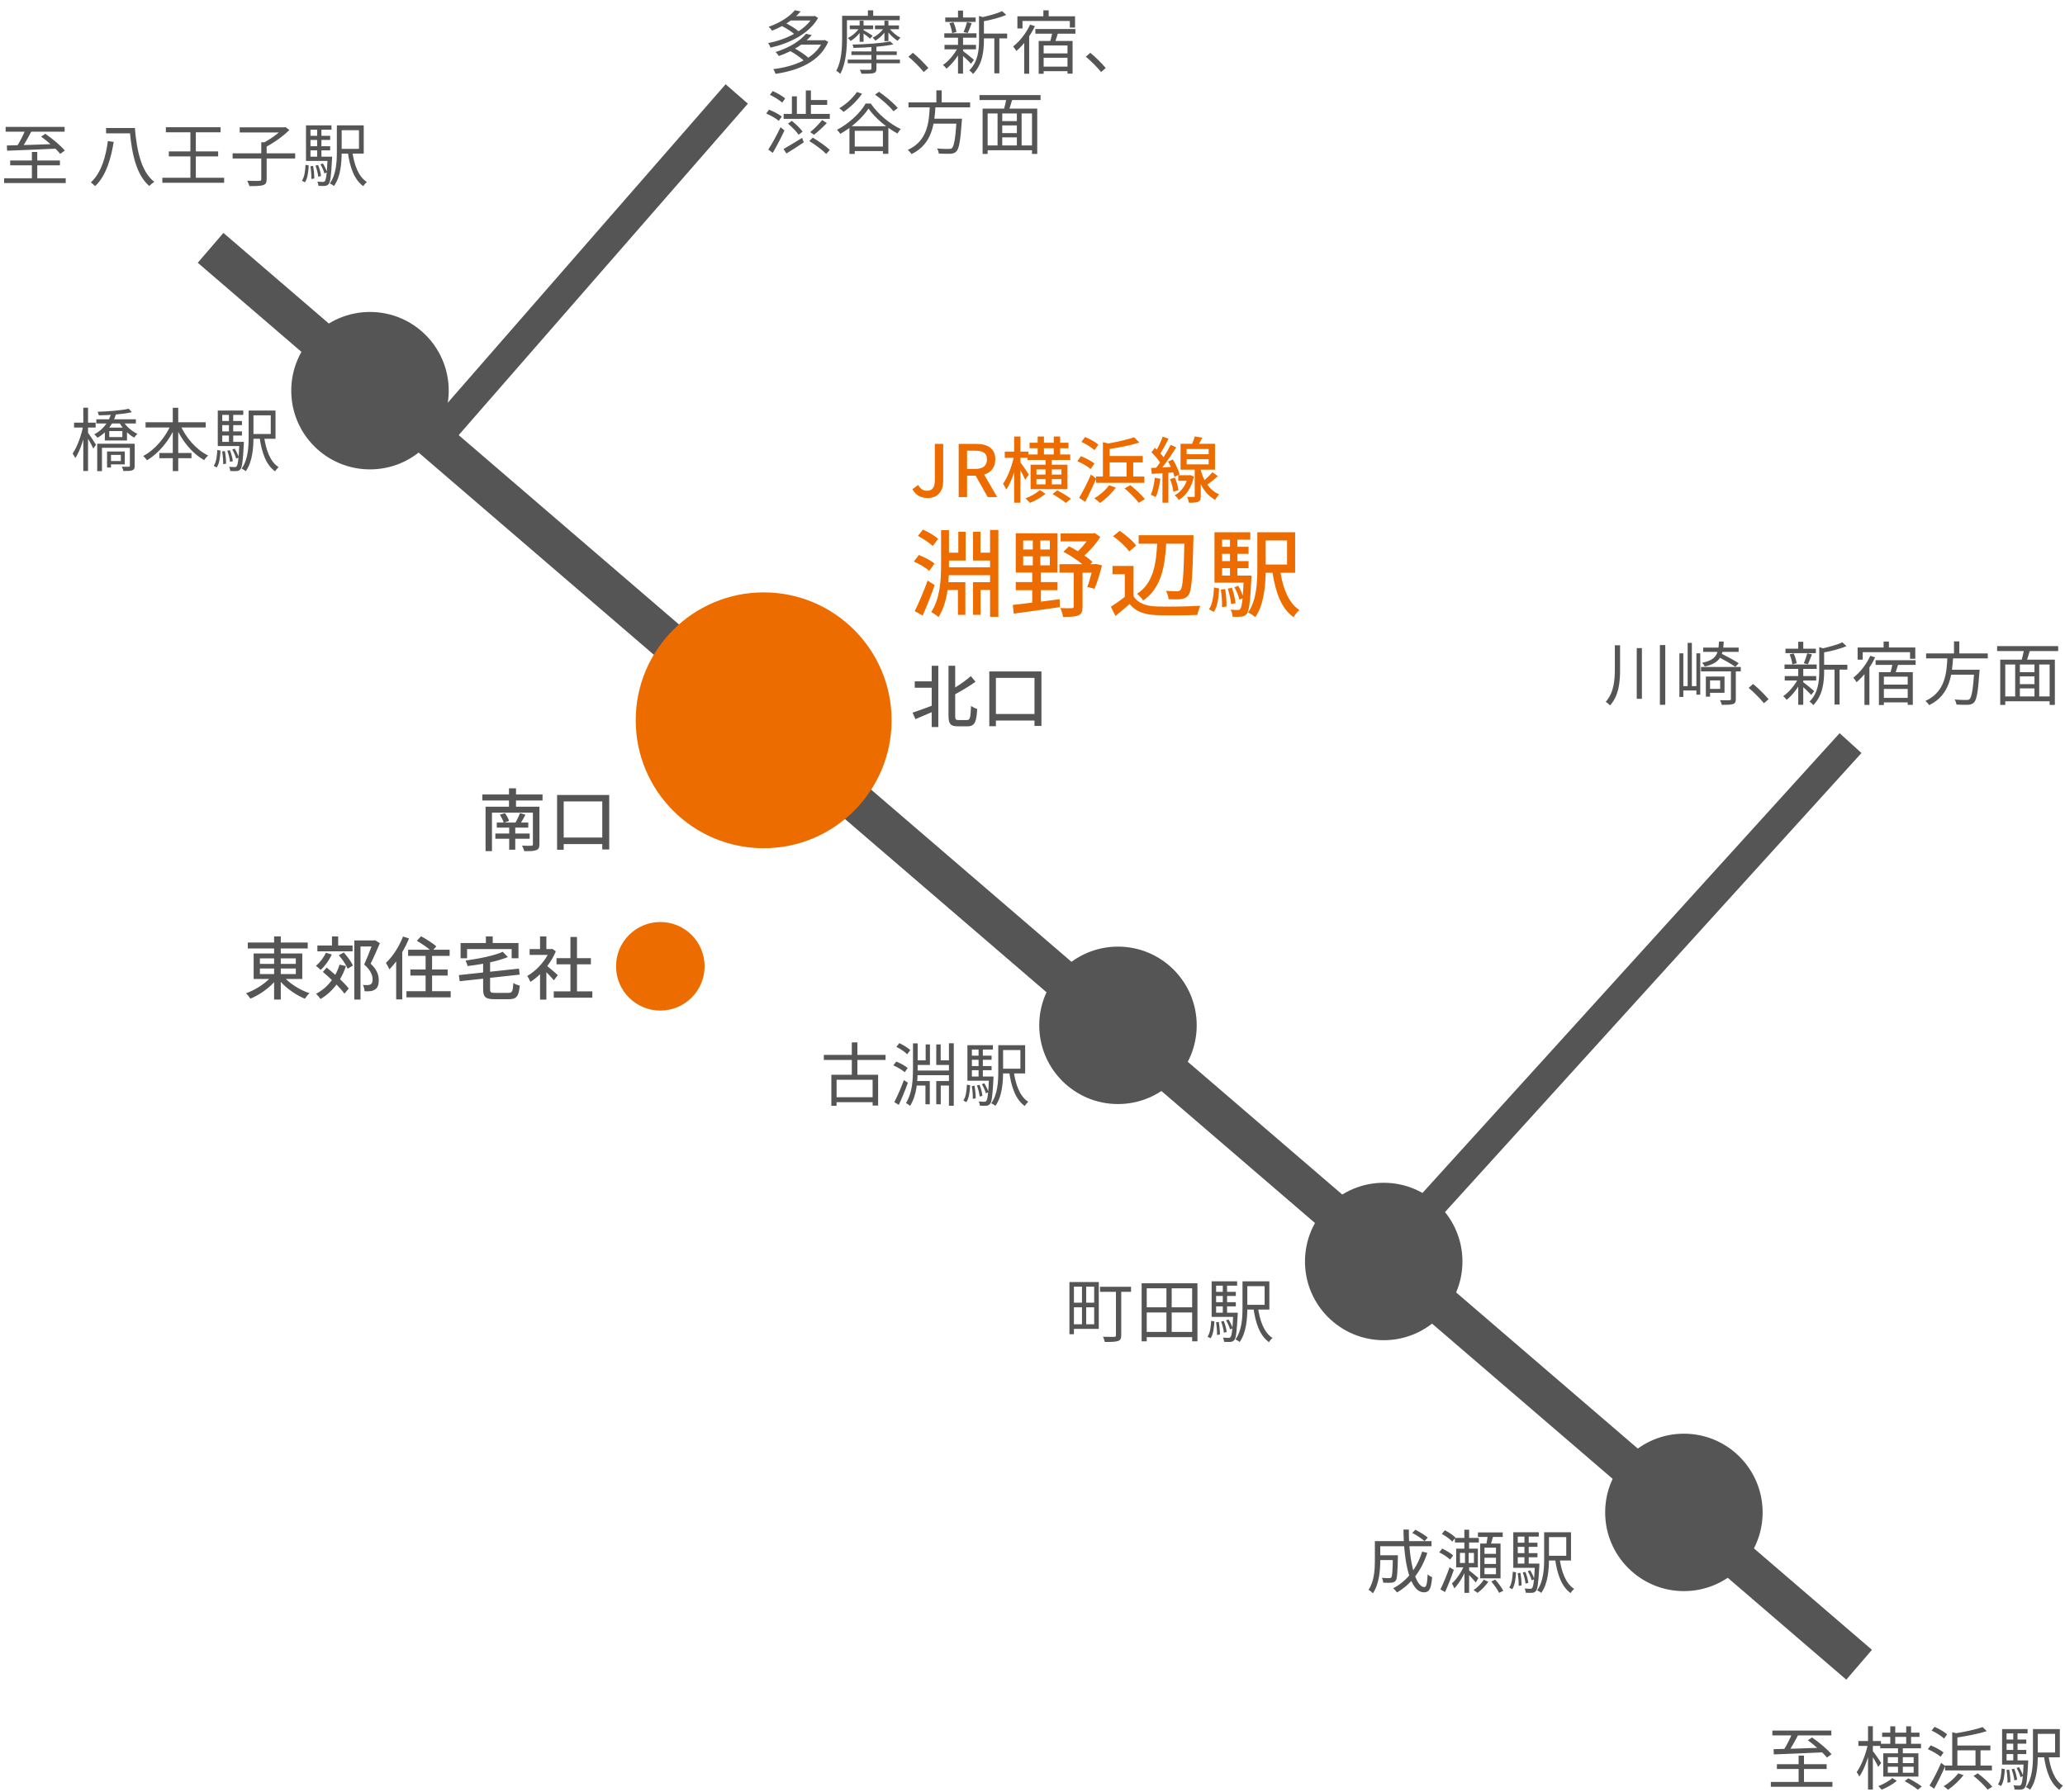 <svg width="515" height="447" viewBox="0 0 515 447" fill="none" xmlns="http://www.w3.org/2000/svg">
<path d="M231.374 124.234C229.592 124.234 228.368 123.496 227.54 122.038L228.998 120.976C229.556 122.002 230.276 122.416 231.14 122.416C232.472 122.416 233.138 121.696 233.138 119.752V110.734H235.226V119.95C235.226 122.326 234.074 124.234 231.374 124.234ZM239.092 124V110.734H243.43C246.166 110.734 248.218 111.724 248.218 114.586C248.218 116.638 247.12 117.862 245.446 118.384L248.686 124H246.328L243.322 118.654H241.18V124H239.092ZM241.18 116.98H243.178C245.104 116.98 246.148 116.188 246.148 114.586C246.148 112.984 245.104 112.426 243.178 112.426H241.18V116.98ZM260.355 111.814V113.362H262.803V111.814H260.355ZM264.711 117.106H262.299V118.384H264.711V117.106ZM264.711 120.832V119.518H262.299V120.832H264.711ZM258.483 119.518V120.832H260.751V119.518H258.483ZM258.483 117.106V118.384H260.751V117.106H258.483ZM256.575 118.366L255.675 119.68C255.459 119.122 254.955 118.132 254.487 117.286V125.404H252.921V117.808C252.363 119.5 251.679 121.102 250.959 122.128C250.779 121.678 250.401 121.03 250.149 120.67C251.247 119.176 252.273 116.512 252.795 114.208H250.581V112.66H252.921V108.898H254.487V112.66H256.467V113.362H258.789V111.814H256.773V110.446H258.789V108.898H260.355V110.446H262.803V108.898H264.387V110.446H266.475V111.814H264.387V113.362H266.907V114.748H262.299V115.918H266.223V122.02H257.025V115.918H260.751V114.748H256.269V114.208H254.487V115.324C254.973 115.954 256.305 117.916 256.575 118.366ZM259.329 122.254L260.751 123.172C259.761 124.018 258.159 124.936 256.863 125.44C256.611 125.134 256.107 124.63 255.747 124.324C257.043 123.856 258.573 122.974 259.329 122.254ZM262.497 123.244L263.667 122.326C264.783 122.902 266.295 123.802 267.087 124.414L265.827 125.458C265.107 124.846 263.613 123.874 262.497 123.244ZM273.927 110.914L272.955 112.282C272.253 111.634 270.849 110.752 269.697 110.23L270.615 109.006C271.749 109.474 273.207 110.266 273.927 110.914ZM272.955 115.612L272.001 116.998C271.317 116.368 269.859 115.54 268.689 115.054L269.571 113.794C270.723 114.244 272.199 115.018 272.955 115.612ZM276.735 115.342V118.87H280.965V115.342H276.735ZM273.351 120.436V119.482C272.541 121.372 271.533 123.496 270.633 125.188L269.139 124.18C269.985 122.758 271.191 120.454 272.073 118.366L273.351 119.356V118.87H275.061V110.302L276.411 110.626C278.787 110.194 281.271 109.636 282.837 109.078L284.151 110.392C282.081 111.058 279.273 111.616 276.735 111.994V113.758H284.997V115.342H282.621V118.87H285.393V120.436L273.351 120.436ZM276.591 121.048L278.283 121.624C277.257 123.064 275.709 124.54 274.341 125.458C274.017 125.152 273.333 124.576 272.919 124.306C274.287 123.514 275.727 122.272 276.591 121.048ZM280.461 121.84L281.901 121.03C283.161 122.038 284.745 123.478 285.519 124.504L283.989 125.44C283.305 124.432 281.757 122.92 280.461 121.84ZM288.003 119.194L289.389 119.428C289.155 121.12 288.777 122.866 288.219 124C287.949 123.82 287.319 123.532 286.995 123.406C287.517 122.326 287.841 120.724 288.003 119.194ZM292.575 117.844L291.387 117.934V125.404H289.911V118.042C288.939 118.096 288.039 118.168 287.247 118.204L287.085 116.746L288.345 116.674C288.651 116.278 288.993 115.828 289.317 115.36C288.795 114.55 287.931 113.578 287.175 112.822L288.021 111.706C288.183 111.85 288.345 112.012 288.507 112.174C289.065 111.166 289.641 109.87 289.965 108.898L291.441 109.438C290.811 110.662 290.037 112.102 289.389 113.092C289.695 113.434 289.965 113.758 290.181 114.064C290.865 113.002 291.513 111.886 291.963 110.968L293.349 111.598C292.341 113.2 291.045 115.108 289.875 116.602L291.999 116.476C291.801 116.008 291.549 115.54 291.315 115.126L292.503 114.622C293.241 115.81 293.943 117.358 294.177 118.348L292.899 118.942C292.827 118.618 292.719 118.258 292.575 117.844ZM291.801 119.5L293.007 119.14C293.421 120.13 293.799 121.426 293.907 122.272L292.629 122.668C292.557 121.804 292.215 120.508 291.801 119.5ZM296.841 118.51L297.759 118.888C297.129 121.732 295.761 123.658 293.997 124.702C293.781 124.36 293.277 123.784 292.953 123.55C294.285 122.83 295.365 121.606 295.977 119.932H293.853V118.546H296.607L296.841 118.51ZM295.941 114.55V115.846H301.431V114.55H295.941ZM295.941 112.012V113.308H301.431V112.012H295.941ZM302.367 117.79L303.735 118.78C302.889 119.518 301.935 120.31 301.107 120.904C301.827 121.894 302.781 122.776 304.059 123.334C303.753 123.622 303.267 124.27 303.051 124.684C301.359 123.784 300.225 122.308 299.469 120.778V123.73C299.469 124.486 299.361 124.918 298.839 125.152C298.335 125.386 297.597 125.404 296.499 125.404C296.445 124.99 296.247 124.36 296.067 123.964C296.787 123.982 297.471 123.982 297.687 123.964C297.903 123.964 297.957 123.91 297.957 123.712V117.16H294.429V110.698H297.309C297.561 110.104 297.831 109.402 297.975 108.862L299.865 109.186C299.595 109.708 299.307 110.23 299.037 110.698H303.015V117.16H299.469V117.286C299.685 118.114 299.991 118.96 300.405 119.77C301.125 119.14 301.881 118.384 302.367 117.79ZM233.96 134.432L232.616 136.208C231.872 135.44 230.216 134.36 228.92 133.688L230.168 132.104C231.488 132.68 233.144 133.64 233.96 134.432ZM233.048 140.6L231.752 142.4C230.96 141.68 229.28 140.672 227.912 140.072L229.16 138.44C230.528 138.968 232.232 139.856 233.048 140.6ZM231.344 144.824L233.096 145.952C232.232 148.472 231.104 151.328 230.096 153.56L228.128 152.432C229.064 150.584 230.384 147.536 231.344 144.824ZM246.92 132.2H248.984V153.872H246.92V147.176H244.544V153.368H242.672V145.232H246.92V143.48H236.624C236.6 144.056 236.576 144.656 236.528 145.232H240.752V153.368H238.904V147.176H236.312C235.976 149.6 235.328 151.904 234.056 153.944C233.672 153.56 232.808 152.96 232.256 152.696C234.44 149.216 234.704 144.896 234.704 140.648V132.248H236.672V137.864H239V132.656H240.824V139.832H236.672V140.648V141.512H246.92V139.832H242.672V132.656H244.52V137.864H246.92V132.2ZM255.176 138.776V141.032H257.576V138.776H255.176ZM255.176 134.84V137.072H257.576V134.84H255.176ZM261.824 137.072V134.84H259.448V137.072H261.824ZM261.824 141.032V138.776H259.448V141.032H261.824ZM259.592 147.224V150.08C261.128 149.888 262.712 149.696 264.272 149.48L264.32 151.448C260.216 152.072 255.848 152.648 252.824 153.08L252.584 150.896C253.904 150.752 255.584 150.56 257.432 150.32V147.224H253.328V145.208H257.432V142.832H253.328V133.04H263.744V142.832H259.592V145.208H263.744V147.224H259.592ZM273.32 140.672L274.832 141.032C274.304 143.072 273.632 145.4 272.96 146.864L271.16 146.408C271.52 145.52 271.904 144.176 272.24 142.856H269.984V151.352C269.984 152.504 269.768 153.152 268.952 153.488C268.136 153.872 266.888 153.896 265.112 153.896C265.04 153.272 264.752 152.312 264.44 151.688C265.712 151.736 266.936 151.736 267.296 151.712C267.656 151.712 267.776 151.616 267.776 151.304V142.856H264.224V140.744H269.936C268.616 139.664 266.816 138.464 265.208 137.648L266.6 136.28C267.32 136.64 268.088 137.048 268.832 137.504C269.6 136.784 270.368 135.896 270.992 135.056H264.512V133.064H272.528L272.984 132.944L274.424 133.952C273.416 135.536 271.928 137.264 270.44 138.56C271.232 139.112 271.928 139.664 272.456 140.168L271.928 140.744H272.96L273.32 140.672ZM295.376 135.632H290.84C290.528 141.176 289.664 146.72 285.08 149.792C284.768 149.24 284.096 148.52 283.568 148.136C287.696 145.472 288.344 140.528 288.584 135.632H283.976V133.52H297.656C297.656 133.52 297.656 134.264 297.632 134.552C297.416 144.128 297.176 147.392 296.432 148.4C295.904 149.096 295.376 149.336 294.608 149.432C293.864 149.552 292.64 149.528 291.44 149.48C291.392 148.88 291.128 147.968 290.792 147.392C291.992 147.488 293.072 147.488 293.552 147.488C293.96 147.488 294.224 147.416 294.44 147.128C294.968 146.48 295.208 143.48 295.376 135.632ZM283.352 136.088L281.6 137.552C280.832 136.424 279.104 134.816 277.592 133.76L279.248 132.416C280.736 133.448 282.536 134.936 283.352 136.088ZM282.704 141.176V148.76C283.76 150.416 285.728 151.184 288.368 151.28C291.032 151.376 296.36 151.304 299.36 151.112C299.096 151.64 298.736 152.696 298.616 153.392C295.904 153.512 291.08 153.56 288.344 153.44C285.296 153.32 283.232 152.528 281.72 150.68C280.592 151.664 279.44 152.624 278.192 153.656L277.04 151.352C278.12 150.68 279.392 149.792 280.52 148.88V143.24H277.448V141.176H282.704ZM302.72 152.648L301.52 151.976C302.36 150.752 302.672 148.64 302.768 146.552L304.04 146.792C303.92 149 303.68 151.28 302.72 152.648ZM304.472 147.056L305.552 146.936C305.792 148.328 305.912 150.104 305.888 151.28L304.76 151.448C304.808 150.248 304.688 148.472 304.472 147.056ZM304.784 141.728V143.576H306.752V141.728H304.784ZM306.752 134.624H304.784V136.4H306.752V134.624ZM306.752 139.976V138.152H304.784V139.976H306.752ZM308.6 143.576H312.128C312.128 143.576 312.104 144.152 312.08 144.416C311.792 150.224 311.528 152.384 310.928 153.128C310.544 153.584 310.136 153.776 309.584 153.824C309.08 153.896 308.264 153.896 307.4 153.848C307.376 153.32 307.184 152.552 306.92 152.072C307.664 152.168 308.336 152.168 308.648 152.168C308.936 152.168 309.128 152.12 309.32 151.904C309.56 151.616 309.728 150.872 309.896 149.264L309.104 149.576C308.912 148.736 308.408 147.44 307.856 146.48L308.816 146.144C309.272 146.888 309.68 147.824 309.944 148.568C310.016 147.704 310.088 146.648 310.136 145.352H302.888V132.776H311.816V134.624H308.6V136.4H311.384V138.152H308.6V139.976H311.384V141.728H308.6V143.576ZM308.144 150.464L307.04 150.704C306.968 149.672 306.608 148.064 306.2 146.84L307.232 146.624C307.664 147.824 308.048 149.432 308.144 150.464ZM320.984 134.816H315.656V140.816H320.984V134.816ZM323 142.88H319.352C320.048 147.008 321.44 150.464 324.056 152.168C323.576 152.552 322.904 153.392 322.616 153.968C319.568 151.808 318.152 147.872 317.36 142.88H315.656C315.584 146.48 315.128 150.992 313.064 153.944C312.68 153.584 311.768 153.008 311.264 152.792C313.4 149.744 313.568 145.304 313.568 141.848V132.776H323V142.88Z" fill="#EC6C00"/>
<path d="M205.461 263.149H220.856V264.403H205.461V263.149ZM208.038 273.699H218.21V274.936H208.038V273.699ZM212.437 260.022H213.829V268.819H212.437V260.022ZM207.334 268.097H219V275.778H217.626V269.352H208.64V275.846H207.334V268.097ZM227.694 260.28H228.863V266.379C228.863 269.73 228.674 273.149 226.973 275.863C226.732 275.64 226.251 275.314 225.942 275.159C227.523 272.633 227.694 269.472 227.694 266.379V260.28ZM228.365 267.049H237.282V268.218H228.365V267.049ZM236.663 260.245H237.866V275.829H236.663V260.245ZM233.502 260.537H234.602V264.506H237.179V265.657H233.502V260.537ZM230.856 260.537H231.921V265.657H228.313V264.506H230.856V260.537ZM228.193 269.661H231.887V275.468H230.804V270.795H228.193V269.661ZM233.502 269.661H237.265V270.795H234.619V275.468H233.502V269.661ZM223.554 261.139L224.292 260.211C225.255 260.658 226.44 261.396 227.024 261.946L226.251 262.994C225.701 262.41 224.516 261.62 223.554 261.139ZM222.798 265.761L223.519 264.816C224.533 265.211 225.77 265.881 226.371 266.413L225.633 267.462C225.031 266.929 223.811 266.207 222.798 265.761ZM223.038 274.936C223.725 273.613 224.722 271.362 225.426 269.437L226.423 270.09C225.77 271.894 224.911 274.025 224.155 275.606L223.038 274.936ZM248.966 260.726H250.168V267.273C250.168 269.919 249.945 273.527 248.244 275.863C248.038 275.657 247.505 275.331 247.213 275.211C248.828 272.96 248.966 269.764 248.966 267.273V260.726ZM252.797 267.118C253.278 270.589 254.326 273.492 256.44 274.85C256.148 275.107 255.752 275.554 255.563 275.898C253.295 274.266 252.213 271.207 251.68 267.307L252.797 267.118ZM249.601 260.726H255.666V267.771H249.601V266.585H254.481V261.929H249.601V260.726ZM241.904 263.338H247.299V264.369H241.904V263.338ZM241.904 265.932H247.299V266.963H241.904V265.932ZM241.268 268.544H247.127V269.592H241.268V268.544ZM244.052 261.328H245.117V269.111H244.052V261.328ZM244.876 270.451L245.478 270.228C245.924 270.915 246.337 271.843 246.509 272.444L245.856 272.719C245.718 272.101 245.289 271.156 244.876 270.451ZM243.639 270.743L244.292 270.623C244.653 271.482 244.945 272.616 245.014 273.372L244.326 273.527C244.258 272.788 243.966 271.62 243.639 270.743ZM242.368 270.932L243.038 270.846C243.227 271.843 243.347 273.149 243.33 273.991L242.608 274.094C242.643 273.235 242.54 271.946 242.368 270.932ZM241.148 270.571L241.955 270.726C241.852 272.307 241.68 273.991 240.993 274.936L240.254 274.523C240.89 273.63 241.079 272.083 241.148 270.571ZM241.268 260.726H247.625V261.809H242.385V269.059H241.268V260.726ZM246.663 268.544H247.78C247.78 268.544 247.78 268.905 247.763 269.059C247.539 273.321 247.35 274.85 246.921 275.365C246.646 275.674 246.388 275.795 245.976 275.829C245.632 275.863 245.014 275.846 244.378 275.812C244.361 275.503 244.258 275.056 244.086 274.764C244.704 274.815 245.237 274.833 245.478 274.833C245.701 274.833 245.856 274.798 245.959 274.644C246.285 274.283 246.491 272.822 246.663 268.75V268.544Z" fill="#555555"/>
<path d="M24.021 104.59H33.884V105.638H24.021V104.59ZM27.252 107.528V109.023H30.516V107.528H27.252ZM26.152 106.669H31.667V109.882H26.152V106.669ZM24.245 110.69H32.939V111.703H25.43V117.528H24.245L24.245 110.69ZM32.389 110.69H33.592V116.171C33.592 116.789 33.489 117.116 33.025 117.305C32.561 117.494 31.856 117.494 30.774 117.494C30.722 117.184 30.533 116.721 30.379 116.411C31.186 116.446 31.891 116.446 32.114 116.428C32.337 116.411 32.389 116.36 32.389 116.171V110.69ZM32.114 101.961L32.887 102.82C30.791 103.319 27.372 103.576 24.64 103.611C24.606 103.37 24.468 102.958 24.348 102.717C27.028 102.631 30.361 102.374 32.114 101.961ZM30.637 104.951C31.375 106.274 32.87 107.597 34.296 108.233C34.021 108.439 33.66 108.868 33.471 109.161C32.011 108.387 30.499 106.824 29.692 105.295L30.637 104.951ZM27.698 103.181L28.901 103.353C28.282 105.518 26.891 107.717 24.314 109.212C24.125 108.92 23.764 108.525 23.489 108.37C25.929 107.047 27.217 105.02 27.698 103.181ZM27.252 112.631H31.117V115.844H27.252V115.002H30.138V113.473H27.252V112.631ZM26.702 112.631H27.681V116.617H26.702V112.631ZM18.472 105.432H23.85V106.652H18.472V105.432ZM20.774 101.704H21.96L21.96 117.494H20.774L20.774 101.704ZM20.757 106.154L21.547 106.429C21.049 109.143 19.966 112.545 18.781 114.264C18.626 113.92 18.317 113.439 18.111 113.147C19.21 111.583 20.31 108.611 20.757 106.154ZM21.857 107.838C22.235 108.301 23.643 110.466 23.953 110.947L23.265 111.892C22.905 111.051 21.736 109.023 21.324 108.353L21.857 107.838ZM36.306 105.329H51.306V106.635H36.306V105.329ZM39.743 112.992H47.749V114.298H39.743V112.992ZM43.093 101.721H44.451V117.511H43.093V101.721ZM42.698 105.759L43.849 106.154C42.32 109.796 39.623 113.078 36.65 114.813C36.444 114.487 36.014 114.006 35.722 113.748C38.592 112.253 41.324 109.057 42.698 105.759ZM44.88 105.81C46.237 109.075 48.935 112.202 51.907 113.628C51.581 113.903 51.134 114.418 50.928 114.779C47.887 113.095 45.241 109.813 43.729 106.205L44.88 105.81ZM62.011 102.408H63.213V108.954C63.213 111.6 62.99 115.209 61.289 117.545C61.083 117.339 60.55 117.013 60.258 116.892C61.873 114.642 62.011 111.446 62.011 108.954V102.408ZM65.842 108.8C66.323 112.27 67.371 115.174 69.484 116.532C69.192 116.789 68.797 117.236 68.608 117.58C66.34 115.947 65.258 112.889 64.725 108.989L65.842 108.8ZM62.646 102.408H68.711V109.453L62.646 109.453V108.267L67.526 108.267V103.611H62.646V102.408ZM54.949 105.02H60.344V106.051H54.949V105.02ZM54.949 107.614H60.344V108.645H54.949V107.614ZM54.313 110.226H60.172V111.274H54.313V110.226ZM57.096 103.009H58.162V110.793H57.096V103.009ZM57.921 112.133L58.523 111.91C58.969 112.597 59.382 113.525 59.553 114.126L58.901 114.401C58.763 113.782 58.334 112.837 57.921 112.133ZM56.684 112.425L57.337 112.305C57.698 113.164 57.99 114.298 58.059 115.054L57.371 115.209C57.303 114.47 57.011 113.301 56.684 112.425ZM55.413 112.614L56.083 112.528C56.272 113.525 56.392 114.831 56.375 115.672L55.653 115.776C55.688 114.916 55.584 113.628 55.413 112.614ZM54.193 112.253L55 112.408C54.897 113.989 54.725 115.672 54.038 116.617L53.299 116.205C53.935 115.312 54.124 113.765 54.193 112.253ZM54.313 102.408H60.67V103.491H55.43V110.741H54.313V102.408ZM59.708 110.226H60.825C60.825 110.226 60.825 110.587 60.808 110.741C60.584 115.002 60.395 116.532 59.966 117.047C59.691 117.356 59.433 117.477 59.021 117.511C58.677 117.545 58.059 117.528 57.423 117.494C57.406 117.184 57.303 116.738 57.131 116.446C57.749 116.497 58.282 116.514 58.523 116.514C58.746 116.514 58.901 116.48 59.004 116.325C59.33 115.965 59.536 114.504 59.708 110.432V110.226Z" fill="#555555"/>
<path d="M1.407 31.65L16.114 31.65V32.852H1.407L1.407 31.65ZM2.541 40.035H14.946V41.237H2.541V40.035ZM1.029 44.467L16.389 44.467V45.67H1.029L1.029 44.467ZM7.953 37.904H9.293V45.309H7.953L7.953 37.904ZM1.716 36.289C4.688 36.237 9.516 36.083 14.138 35.911L14.07 37.079C9.585 37.285 4.809 37.492 1.767 37.595L1.716 36.289ZM6.406 32.2L7.884 32.663C7.111 34.175 6.114 35.945 5.324 37.062L4.138 36.633C4.912 35.447 5.891 33.557 6.406 32.2ZM10.255 34.072L11.303 33.368C13.004 34.553 15.152 36.323 16.166 37.56L15.015 38.385C14.052 37.165 11.991 35.344 10.255 34.072ZM26.451 31.925L33.118 31.925V33.265H26.451V31.925ZM32.053 31.925L33.633 31.925C34.132 37.784 35.3 42.921 38.479 45.361C38.101 45.601 37.534 46.065 37.224 46.392C34.046 43.677 32.895 38.505 32.362 32.663H32.053V31.925ZM26.898 35.189L28.358 35.395C27.706 39.364 26.52 43.832 23.72 46.426C23.479 46.168 22.981 45.722 22.654 45.498C25.334 43.076 26.434 38.815 26.898 35.189ZM41.365 31.736H55.008V33.007H41.365V31.736ZM42.104 37.767H54.406V39.021H42.104V37.767ZM40.489 44.347H55.901V45.601H40.489V44.347ZM47.482 32.062H48.839V45.155H47.482V32.062ZM58.014 38.248L73.615 38.248V39.536L58.014 39.536V38.248ZM65.162 35.481H66.502V44.725C66.502 45.584 66.262 45.979 65.609 46.185C64.973 46.392 63.856 46.426 62.207 46.426C62.104 46.048 61.863 45.464 61.64 45.086C63.032 45.138 64.303 45.138 64.681 45.12C65.042 45.103 65.162 45.017 65.162 44.708V35.481ZM59.784 31.77H71.004V33.041L59.784 33.041V31.77ZM70.557 31.77H70.901L71.193 31.701L72.172 32.423C70.609 34.004 68.169 35.705 66.159 36.736C65.969 36.444 65.574 36.031 65.317 35.808C67.189 34.914 69.475 33.282 70.557 32.062V31.77ZM84.01 31.272H85.213V37.818C85.213 40.464 84.99 44.072 83.289 46.409C83.083 46.203 82.55 45.876 82.258 45.756C83.873 43.505 84.01 40.309 84.01 37.818V31.272ZM87.842 37.663C88.323 41.134 89.371 44.038 91.484 45.395C91.192 45.653 90.797 46.1 90.608 46.443C88.34 44.811 87.258 41.753 86.725 37.852L87.842 37.663ZM84.646 31.272H90.711V38.316H84.646V37.131H89.526V32.474H84.646V31.272ZM76.949 33.883H82.344V34.914H76.949V33.883ZM76.949 36.478H82.344V37.509H76.949V36.478ZM76.313 39.09H82.172V40.138H76.313V39.09ZM79.096 31.873H80.162V39.657H79.096V31.873ZM79.921 40.997L80.522 40.773C80.969 41.461 81.382 42.388 81.553 42.99L80.9 43.265C80.763 42.646 80.334 41.701 79.921 40.997ZM78.684 41.289L79.337 41.169C79.698 42.028 79.99 43.161 80.059 43.917L79.371 44.072C79.303 43.333 79.01 42.165 78.684 41.289ZM77.413 41.478L78.083 41.392C78.272 42.388 78.392 43.694 78.375 44.536L77.653 44.639C77.688 43.78 77.584 42.492 77.413 41.478ZM76.193 41.117L77 41.272C76.897 42.852 76.725 44.536 76.038 45.481L75.299 45.069C75.935 44.175 76.124 42.629 76.193 41.117ZM76.313 31.272L82.67 31.272V32.354H77.43V39.605H76.313V31.272ZM81.708 39.09H82.825C82.825 39.09 82.825 39.45 82.808 39.605C82.584 43.866 82.395 45.395 81.966 45.911C81.691 46.22 81.433 46.34 81.021 46.374C80.677 46.409 80.059 46.392 79.423 46.357C79.406 46.048 79.303 45.601 79.131 45.309C79.749 45.361 80.282 45.378 80.522 45.378C80.746 45.378 80.9 45.344 81.004 45.189C81.33 44.828 81.536 43.368 81.708 39.296V39.09Z" fill="#555555"/>
<path d="M267.435 319.807H274.032V331.491H267.435V330.34H272.881V320.958H267.435V319.807ZM266.713 319.807H267.83V332.831H266.713V319.807ZM267.314 324.962H273.448V326.113H267.314V324.962ZM274.342 320.993H282.074V322.247H274.342V320.993ZM278.311 321.56H279.634V333.054C279.634 333.896 279.428 334.309 278.826 334.515C278.208 334.738 277.16 334.755 275.527 334.755C275.459 334.395 275.27 333.81 275.081 333.45C276.318 333.501 277.52 333.484 277.864 333.484C278.225 333.467 278.311 333.364 278.311 333.054V321.56ZM269.84 320.374H270.888V330.838L269.84 330.838V320.374ZM285.407 332.247H297.967V333.553H285.407V332.247ZM285.441 326.113H297.967V327.402H285.441V326.113ZM284.72 320.116H298.637V334.601H297.314V321.371H285.991L285.991 334.601H284.72L284.72 320.116ZM290.905 320.718H292.211V332.9H290.905V320.718ZM309.874 319.635H311.076V326.182C311.076 328.828 310.853 332.436 309.152 334.773C308.946 334.566 308.413 334.24 308.121 334.12C309.736 331.869 309.874 328.673 309.874 326.182V319.635ZM313.705 326.027C314.186 329.498 315.234 332.401 317.348 333.759C317.056 334.017 316.661 334.463 316.472 334.807C314.204 333.175 313.121 330.116 312.588 326.216L313.705 326.027ZM310.509 319.635H316.575V326.68H310.509V325.494H315.389V320.838H310.509V319.635ZM302.812 322.247H308.207V323.278H302.812V322.247ZM302.812 324.841H308.207V325.872H302.812V324.841ZM302.176 327.453H308.035V328.501H302.176V327.453ZM304.96 320.237H306.025V328.02H304.96V320.237ZM305.784 329.36L306.386 329.137C306.833 329.824 307.245 330.752 307.417 331.353L306.764 331.628C306.626 331.01 306.197 330.065 305.784 329.36ZM304.547 329.652L305.2 329.532C305.561 330.391 305.853 331.525 305.922 332.281L305.235 332.436C305.166 331.697 304.874 330.529 304.547 329.652ZM303.276 329.841L303.946 329.755C304.135 330.752 304.255 332.058 304.238 332.9L303.516 333.003C303.551 332.144 303.448 330.855 303.276 329.841ZM302.056 329.481L302.864 329.635C302.76 331.216 302.589 332.9 301.901 333.845L301.163 333.432C301.798 332.539 301.987 330.993 302.056 329.481ZM302.176 319.635H308.534V320.718H303.293V327.969H302.176V319.635ZM307.571 327.453H308.688C308.688 327.453 308.688 327.814 308.671 327.969C308.448 332.23 308.259 333.759 307.829 334.274C307.554 334.584 307.296 334.704 306.884 334.738C306.54 334.773 305.922 334.755 305.286 334.721C305.269 334.412 305.166 333.965 304.994 333.673C305.613 333.724 306.145 333.742 306.386 333.742C306.609 333.742 306.764 333.707 306.867 333.553C307.193 333.192 307.4 331.731 307.571 327.659V327.453Z" fill="#555555"/>
<path d="M442.018 431.695H456.726V432.898H442.018V431.695ZM443.152 440.08H455.557V441.283H443.152V440.08ZM441.64 444.513H457V445.716H441.64V444.513ZM448.564 437.949H449.904V445.355H448.564V437.949ZM442.327 436.334C445.3 436.283 450.128 436.128 454.75 435.956L454.681 437.125C450.196 437.331 445.42 437.537 442.379 437.64L442.327 436.334ZM447.018 432.245L448.495 432.709C447.722 434.221 446.726 435.991 445.935 437.107L444.75 436.678C445.523 435.492 446.502 433.602 447.018 432.245ZM450.867 434.118L451.915 433.413C453.616 434.599 455.763 436.369 456.777 437.606L455.626 438.43C454.664 437.211 452.602 435.389 450.867 434.118ZM468.918 434.994H479.09V436.111H468.918V434.994ZM469.399 432.211H478.712V433.276H469.399V432.211ZM471.427 430.63H472.664V435.681H471.427V430.63ZM473.351 435.716H474.554V442.726H473.351V435.716ZM475.396 430.63H476.616V435.733H475.396V430.63ZM470.808 440.716V442.21H477.252V440.716H470.808ZM470.808 438.327V439.805H477.252V438.327H470.808ZM469.674 437.365H478.437V443.173H469.674V437.365ZM471.942 443.533L473.059 444.238C472.097 445.063 470.551 445.939 469.296 446.437C469.107 446.197 468.712 445.801 468.437 445.561C469.692 445.08 471.204 444.238 471.942 443.533ZM463.472 434.307H469.107V435.527H463.472V434.307ZM465.877 430.613H467.08V446.403H465.877V430.613ZM465.843 435.063L466.633 435.338C466.101 438.07 464.949 441.454 463.695 443.173C463.558 442.829 463.266 442.348 463.042 442.056C464.193 440.509 465.362 437.52 465.843 435.063ZM466.977 436.695C467.372 437.142 468.85 439.272 469.159 439.771L468.437 440.767C468.059 439.925 466.857 437.915 466.427 437.245L466.977 436.695ZM475.018 444.307L475.946 443.602C477.045 444.169 478.523 445.045 479.279 445.647L478.3 446.454C477.595 445.853 476.152 444.925 475.018 444.307ZM481.221 445.406C482.062 444.049 483.248 441.747 484.107 439.753L485.138 440.544C484.33 442.382 483.265 444.582 482.372 446.197L481.221 445.406ZM488.368 442.365L489.674 442.812C488.66 444.169 487.148 445.561 485.842 446.454C485.602 446.214 485.052 445.784 484.743 445.578C486.083 444.788 487.492 443.551 488.368 442.365ZM492.183 443.001L493.248 442.365C494.536 443.327 496.117 444.736 496.873 445.698L495.705 446.437C495 445.492 493.471 444.015 492.183 443.001ZM494.451 430.819L495.481 431.833C493.334 432.537 490.224 433.121 487.543 433.516C487.492 433.224 487.32 432.76 487.148 432.468C489.743 432.073 492.75 431.437 494.451 430.819ZM485.104 440.424H496.77V441.643H485.104V440.424ZM487.509 435.424H496.392V436.626H487.509V435.424ZM492.681 436.025H493.935V441.283H492.681V436.025ZM486.873 432.108L488.162 432.417V441.197H486.873V432.108ZM481.736 431.695L482.458 430.767C483.557 431.231 484.932 432.022 485.602 432.64L484.846 433.688C484.193 433.053 482.836 432.211 481.736 431.695ZM480.808 436.351L481.495 435.389C482.612 435.819 484.004 436.575 484.708 437.159L483.987 438.224C483.3 437.623 481.942 436.833 480.808 436.351ZM507.01 431.317H508.213V437.863C508.213 440.509 507.99 444.118 506.289 446.454C506.083 446.248 505.55 445.922 505.258 445.801C506.873 443.551 507.01 440.355 507.01 437.863V431.317ZM510.842 437.709C511.323 441.18 512.371 444.083 514.485 445.441C514.192 445.698 513.797 446.145 513.608 446.489C511.34 444.856 510.258 441.798 509.725 437.898L510.842 437.709ZM507.646 431.317H513.711V438.362H507.646V437.176H512.526V432.52H507.646V431.317ZM499.949 433.929H505.344V434.96H499.949V433.929ZM499.949 436.523H505.344V437.554H499.949V436.523ZM499.313 439.135H505.172V440.183H499.313V439.135ZM502.096 431.919H503.162V439.702H502.096V431.919ZM502.921 441.042L503.523 440.819C503.969 441.506 504.382 442.434 504.553 443.035L503.901 443.31C503.763 442.692 503.334 441.747 502.921 441.042ZM501.684 441.334L502.337 441.214C502.698 442.073 502.99 443.207 503.059 443.963L502.371 444.118C502.303 443.379 502.011 442.21 501.684 441.334ZM500.413 441.523L501.083 441.437C501.272 442.434 501.392 443.74 501.375 444.582L500.653 444.685C500.688 443.826 500.584 442.537 500.413 441.523ZM499.193 441.162L500 441.317C499.897 442.898 499.725 444.582 499.038 445.527L498.299 445.114C498.935 444.221 499.124 442.674 499.193 441.162ZM499.313 431.317H505.67V432.4H500.43V439.65H499.313V431.317ZM504.708 439.135H505.825C505.825 439.135 505.825 439.496 505.808 439.65C505.584 443.911 505.395 445.441 504.966 445.956C504.691 446.265 504.433 446.386 504.021 446.42C503.677 446.454 503.059 446.437 502.423 446.403C502.406 446.094 502.303 445.647 502.131 445.355C502.749 445.406 503.282 445.423 503.523 445.423C503.746 445.423 503.901 445.389 504.004 445.234C504.33 444.874 504.536 443.413 504.708 439.341V439.135Z" fill="#555555"/>
<path d="M402.732 160.967H404.038V166.826C404.038 170.108 403.797 173.406 401.546 175.967C401.306 175.692 400.79 175.279 400.464 175.073C402.491 172.754 402.732 169.781 402.732 166.809V160.967ZM408.196 161.671H409.484V174.317H408.196V161.671ZM413.969 160.915H415.309V175.812H413.969V160.915ZM418.831 162.977H419.811L419.811 173.853H418.831V162.977ZM423.075 162.977H424.037V173.286H423.075V162.977ZM420.893 160.365H421.941V171.826H420.893V160.365ZM419.312 171.156H423.453V172.238H419.312V171.156ZM425.979 168.767H430.085V172.822H425.979V171.843H429.003V169.73H425.979V168.767ZM425.429 168.767H426.477V173.784H425.429V168.767ZM424.759 161.551H433.608V162.616H424.759V161.551ZM424.226 166.379H434.14V167.479H424.226V166.379ZM431.683 167.152H432.903V174.369C432.903 175.073 432.749 175.434 432.216 175.623C431.683 175.812 430.807 175.829 429.398 175.829C429.347 175.485 429.14 174.987 428.951 174.661C430.051 174.695 431.03 174.695 431.322 174.678C431.597 174.661 431.683 174.592 431.683 174.334V167.152ZM428.711 160.039H429.896C429.725 163.647 429.003 165.4 425.137 166.259C425.034 165.984 424.725 165.537 424.501 165.331C428.006 164.592 428.556 163.2 428.711 160.039ZM428.298 163.716L429.089 162.926C430.549 163.664 432.56 164.747 433.625 165.434L432.8 166.345C431.786 165.64 429.81 164.506 428.298 163.716ZM439.913 175.417C438.797 174.059 437.319 172.599 436.099 171.602L437.216 170.623C438.453 171.62 439.999 173.166 441.082 174.42L439.913 175.417ZM454.329 165.829H460.721V167.032H454.329V165.829ZM445.291 161.826H452.868V162.926H445.291V161.826ZM445.102 168.647H452.954V169.764H445.102V168.647ZM445.051 165.761H453.075V166.86H445.051V165.761ZM457.525 166.31H458.779V175.743H457.525V166.31ZM448.47 160.091H449.724V162.393H448.47V160.091ZM448.47 166.654H449.724V175.812H448.47V166.654ZM453.71 161.431L455.291 161.912C455.274 162.049 455.171 162.118 454.93 162.152V167.462C454.93 170.039 454.621 173.527 452.198 175.915C452.044 175.623 451.58 175.193 451.271 175.022C453.47 172.857 453.71 169.884 453.71 167.444V161.431ZM459.466 160.228L460.497 161.173C458.882 161.895 456.477 162.479 454.415 162.84C454.346 162.565 454.174 162.118 454.02 161.86C455.944 161.448 458.212 160.847 459.466 160.228ZM449.604 170.09C450.154 170.468 452.027 171.998 452.456 172.393L451.7 173.355C451.15 172.719 449.535 171.207 448.899 170.675L449.604 170.09ZM446.322 163.235L447.336 163.011C447.697 163.767 447.989 164.781 448.075 165.434L446.992 165.726C446.941 165.056 446.666 164.025 446.322 163.235ZM450.721 162.977L451.889 163.235C451.563 164.094 451.202 165.056 450.893 165.692L449.862 165.451C450.171 164.764 450.532 163.699 450.721 162.977ZM448.487 169.214L449.415 169.575C448.539 171.482 446.958 173.51 445.583 174.575C445.377 174.283 444.999 173.87 444.707 173.664C446.099 172.754 447.662 170.898 448.487 169.214ZM469.758 160.039H471.081V162.221H469.758V160.039ZM463.281 161.517H477.662V164.334H476.356V162.685H464.552V164.558H463.281V161.517ZM467.765 164.695H477.748V165.864H467.765V164.695ZM469.174 170.778H476.425V171.86H469.174V170.778ZM469.174 174.077H476.425V175.211H469.174V174.077ZM468.59 167.668H477.043V175.829H475.772V168.802H469.827V175.863H468.59V167.668ZM472.043 165.228L473.452 165.554C473.126 166.602 472.765 167.771 472.456 168.561L471.339 168.235C471.579 167.427 471.906 166.139 472.043 165.228ZM466.442 163.596L467.645 163.974C466.528 166.379 464.793 168.681 463.023 170.176C462.868 169.901 462.456 169.317 462.215 169.042C463.899 167.736 465.48 165.709 466.442 163.596ZM464.982 166.723L466.116 165.589L466.219 165.64V175.846H464.982V166.723ZM480.359 162.994L495.737 162.994V164.231L480.359 164.231V162.994ZM485.978 167.066L492.851 167.066V168.303H485.978V167.066ZM492.387 167.066H493.71C493.71 167.066 493.692 167.496 493.658 167.685C493.314 172.633 492.971 174.54 492.301 175.228C491.906 175.64 491.476 175.76 490.823 175.812C490.222 175.846 489.088 175.812 487.919 175.76C487.902 175.382 487.713 174.85 487.473 174.489C488.71 174.609 489.93 174.609 490.376 174.609C490.754 174.609 490.995 174.592 491.184 174.42C491.734 173.922 492.077 171.998 492.369 167.29L492.387 167.066ZM485.686 163.682H487.112C486.854 168.235 486.356 173.389 481.115 175.898C480.926 175.571 480.514 175.107 480.188 174.85C485.205 172.582 485.497 167.788 485.686 163.682ZM487.318 159.987H488.641V163.527H487.318V159.987ZM503.177 167.668H507.885V168.733H503.177V167.668ZM503.177 170.657H507.936V171.723H503.177V170.657ZM499.637 173.733H511.768V174.936H499.637V173.733ZM498.847 164.558H512.472V175.846H511.166V165.761H500.101V175.846L498.847 175.846V164.558ZM502.575 165.314H503.744V174.283H502.575V165.314ZM507.386 165.314H508.572V174.231H507.386V165.314ZM504.809 161.74L506.304 162.084C505.943 163.235 505.582 164.558 505.239 165.417L504.07 165.09C504.345 164.163 504.689 162.737 504.809 161.74ZM498.074 161.173H513.297V162.41H498.074V161.173Z" fill="#555555"/>
<path d="M194.766 6.364L195.625 5.608C196.913 6.21 198.494 7.172 199.267 7.894L198.357 8.736C197.618 8.014 196.054 7 194.766 6.364ZM202.704 4.028H202.961L203.185 3.959L204.027 4.474C201.793 8.478 196.707 10.883 192.171 11.88C192.051 11.553 191.793 11.021 191.553 10.746C195.883 9.938 200.831 7.619 202.704 4.234V4.028ZM196.965 4.028L203.03 4.028V5.11L196.965 5.11V4.028ZM198.236 2.55L199.68 2.859C198.099 4.681 195.762 6.382 192.566 7.653C192.377 7.344 191.982 6.914 191.69 6.691C194.783 5.608 197.051 3.993 198.236 2.55ZM196.965 12.67L197.91 11.931C199.267 12.636 200.917 13.718 201.742 14.543L200.728 15.368C199.955 14.56 198.322 13.409 196.965 12.67ZM205.212 10.041H205.47L205.711 9.973L206.552 10.437C204.388 15.454 199.027 17.601 193.408 18.426C193.322 18.065 193.065 17.533 192.859 17.241C198.168 16.605 203.357 14.56 205.212 10.23V10.041ZM199.628 10.041H205.556V11.141H199.628V10.041ZM201.02 8.426L202.446 8.753C200.711 10.78 197.996 12.653 194.233 13.976C194.078 13.684 193.7 13.22 193.426 12.979C197.068 11.845 199.68 10.059 201.02 8.426ZM212.343 12.825L223.648 12.825V13.718L212.343 13.718V12.825ZM211.415 14.87L224.439 14.87V15.78L211.415 15.78V14.87ZM221.982 10.334L222.806 11.072C220.298 11.622 216.209 11.88 212.858 11.948C212.841 11.708 212.704 11.347 212.6 11.124C215.865 11.055 219.903 10.78 221.982 10.334ZM217.325 11.278L218.58 11.278V17.086C218.58 17.79 218.408 18.1 217.841 18.254C217.257 18.392 216.329 18.392 214.851 18.392C214.765 18.1 214.594 17.687 214.439 17.395C215.556 17.43 216.655 17.43 216.93 17.412C217.222 17.395 217.325 17.309 217.325 17.069V11.278ZM211.93 6.347L217.755 6.347V7.292L211.93 7.292V6.347ZM218.219 6.347L224.198 6.347V7.292L218.219 7.292V6.347ZM214.387 5.162L215.367 5.162V10.419H214.387V5.162ZM220.573 5.162L221.569 5.162V10.265H220.573V5.162ZM214.405 6.828L215.143 7.103C214.49 8.306 213.271 9.595 212.119 10.213C211.965 9.99 211.673 9.646 211.449 9.474C212.566 8.959 213.786 7.859 214.405 6.828ZM220.538 6.828L221.277 7.103C220.642 8.272 219.422 9.526 218.305 10.127C218.15 9.904 217.858 9.577 217.635 9.388C218.734 8.89 219.937 7.842 220.538 6.828ZM221.69 6.931C222.343 7.876 223.562 8.907 224.576 9.406C224.353 9.595 224.044 9.921 223.872 10.179C222.841 9.56 221.604 8.323 220.951 7.258L221.69 6.931ZM215.281 7.464C215.728 7.722 217.291 8.65 217.652 8.925L216.982 9.646C216.569 9.234 215.246 8.254 214.697 7.894L215.281 7.464ZM216.449 2.584L217.772 2.584V4.629H216.449V2.584ZM210.762 3.942L224.387 3.942V5.041L210.762 5.041V3.942ZM210.023 3.942L211.226 3.942V9.32C211.226 11.966 211.003 15.832 209.559 18.426C209.336 18.186 208.838 17.79 208.563 17.653C209.903 15.213 210.023 11.811 210.023 9.32V3.942ZM230.366 17.962C229.25 16.605 227.772 15.144 226.552 14.148L227.669 13.168C228.906 14.165 230.452 15.711 231.535 16.966L230.366 17.962ZM244.782 8.375H251.174V9.577H244.782V8.375ZM235.744 4.371L243.322 4.371V5.471L235.744 5.471V4.371ZM235.555 11.193L243.407 11.193V12.309L235.555 12.309V11.193ZM235.504 8.306L243.528 8.306V9.406L235.504 9.406V8.306ZM247.978 8.856H249.232V18.289H247.978V8.856ZM238.923 2.636H240.177V4.938H238.923V2.636ZM238.923 9.199L240.177 9.199V18.357H238.923V9.199ZM244.163 3.976L245.744 4.457C245.727 4.595 245.624 4.663 245.383 4.698V10.007C245.383 12.584 245.074 16.072 242.651 18.46C242.497 18.168 242.033 17.739 241.724 17.567C243.923 15.402 244.163 12.43 244.163 9.99V3.976ZM249.919 2.773L250.95 3.718C249.335 4.44 246.93 5.024 244.868 5.385C244.799 5.11 244.627 4.663 244.473 4.406C246.397 3.993 248.665 3.392 249.919 2.773ZM240.057 12.636C240.607 13.014 242.48 14.543 242.909 14.938L242.153 15.9C241.603 15.265 239.988 13.753 239.353 13.22L240.057 12.636ZM236.775 5.78L237.789 5.557C238.15 6.313 238.442 7.327 238.528 7.98L237.445 8.272C237.394 7.602 237.119 6.571 236.775 5.78ZM241.174 5.523L242.342 5.78C242.016 6.639 241.655 7.602 241.346 8.237L240.315 7.997C240.624 7.309 240.985 6.244 241.174 5.523ZM238.94 11.759L239.868 12.12C238.992 14.027 237.411 16.055 236.036 17.12C235.83 16.828 235.452 16.416 235.16 16.21C236.552 15.299 238.115 13.443 238.94 11.759ZM260.211 2.584L261.534 2.584V4.767H260.211V2.584ZM253.734 4.062L268.115 4.062V6.88H266.809V5.23L255.005 5.23V7.103L253.734 7.103V4.062ZM258.218 7.241L268.201 7.241V8.409L258.218 8.409V7.241ZM259.627 13.323L266.878 13.323V14.405L259.627 14.405V13.323ZM259.627 16.622H266.878V17.756H259.627V16.622ZM259.043 10.213L267.496 10.213V18.375H266.225V11.347L260.28 11.347V18.409H259.043V10.213ZM262.496 7.773L263.905 8.1C263.579 9.148 263.218 10.316 262.909 11.107L261.792 10.78C262.033 9.973 262.359 8.684 262.496 7.773ZM256.895 6.141L258.098 6.519C256.981 8.925 255.246 11.227 253.476 12.722C253.321 12.447 252.909 11.863 252.668 11.588C254.352 10.282 255.933 8.254 256.895 6.141ZM255.435 9.268L256.569 8.134L256.672 8.186V18.392H255.435V9.268ZM274.61 17.962C273.493 16.605 272.015 15.144 270.795 14.148L271.912 13.168C273.149 14.165 274.696 15.711 275.778 16.966L274.61 17.962ZM201.827 35.179L202.704 34.337C204.164 35.196 206.037 36.502 206.948 37.412L206.037 38.392C205.161 37.464 203.339 36.106 201.827 35.179ZM195.436 28.409L206.948 28.409V29.646L195.436 29.646V28.409ZM201.69 24.956H206.295V26.158H201.69V24.956ZM200.968 22.567L202.24 22.567V29.2L200.968 29.2V22.567ZM197.498 24.028H198.735V29.096H197.498V24.028ZM196.518 30.849L197.463 30.145C198.443 30.918 199.628 32.052 200.161 32.842L199.164 33.615C198.649 32.825 197.515 31.657 196.518 30.849ZM205.04 29.938L206.209 30.694C205.229 31.708 203.992 32.876 203.013 33.615L202.068 32.962C203.013 32.189 204.302 30.901 205.04 29.938ZM195.401 37.172C196.553 36.536 198.34 35.454 200.041 34.388L200.453 35.505C198.992 36.502 197.395 37.516 196.14 38.289L195.401 37.172ZM191.999 23.65L192.721 22.722C193.804 23.186 195.161 23.959 195.814 24.56L195.075 25.608C194.422 24.99 193.099 24.165 191.999 23.65ZM191.089 28.323L191.793 27.361C192.893 27.773 194.285 28.512 194.972 29.079L194.233 30.145C193.563 29.56 192.206 28.787 191.089 28.323ZM191.604 37.309C192.481 35.986 193.735 33.701 194.663 31.742L195.642 32.533C194.8 34.354 193.666 36.536 192.721 38.134L191.604 37.309ZM212.343 36.553L221.002 36.553V37.687L212.343 37.687V36.553ZM211.844 31.485H221.552V38.374H220.195V32.636H213.167V38.392L211.844 38.392V31.485ZM216.604 27.086C215.195 29.268 212.429 31.794 209.559 33.392C209.387 33.1 209.044 32.653 208.752 32.378C211.724 30.832 214.559 28.169 215.882 25.832H217.171C218.958 28.478 221.947 30.935 224.645 32.189C224.336 32.498 224.044 32.945 223.82 33.306C221.157 31.88 218.185 29.389 216.604 27.086ZM218.236 23.598L219.233 22.894C220.882 24.062 222.927 25.763 223.906 26.949L222.824 27.756C221.913 26.571 219.92 24.818 218.236 23.598ZM213.717 22.945L214.989 23.392C213.786 25.127 211.982 26.828 210.384 27.911C210.143 27.67 209.628 27.206 209.319 27C210.968 26.021 212.669 24.492 213.717 22.945ZM226.569 25.54H241.947V26.777H226.569V25.54ZM232.188 29.612H239.06V30.849H232.188V29.612ZM238.597 29.612H239.92C239.92 29.612 239.902 30.041 239.868 30.23C239.524 35.179 239.181 37.086 238.511 37.773C238.115 38.185 237.686 38.306 237.033 38.357C236.432 38.392 235.298 38.357 234.129 38.306C234.112 37.928 233.923 37.395 233.683 37.034C234.92 37.155 236.14 37.155 236.586 37.155C236.964 37.155 237.205 37.138 237.394 36.966C237.944 36.467 238.287 34.543 238.579 29.835L238.597 29.612ZM231.896 26.227H233.322C233.064 30.78 232.566 35.935 227.325 38.443C227.136 38.117 226.724 37.653 226.397 37.395C231.415 35.127 231.707 30.334 231.896 26.227ZM233.528 22.533H234.851V26.072H233.528V22.533ZM249.387 30.213H254.095V31.279H249.387V30.213ZM249.387 33.203H254.146V34.268H249.387V33.203ZM245.847 36.278L257.978 36.278V37.481L245.847 37.481V36.278ZM245.057 27.103L258.682 27.103V38.392H257.376V28.306H246.311V38.392H245.057V27.103ZM248.785 27.859H249.954V36.828H248.785V27.859ZM253.596 27.859H254.782V36.777H253.596V27.859ZM251.019 24.285L252.514 24.629C252.153 25.78 251.792 27.103 251.449 27.962L250.28 27.636C250.555 26.708 250.899 25.282 251.019 24.285ZM244.284 23.718L259.507 23.718V24.956L244.284 24.956V23.718Z" fill="#555555"/>
<path d="M64.821 241.591V242.983H68.361V241.591H64.821ZM64.821 239.065V240.44H68.361V239.065H64.821ZM73.773 239.065H70.027V240.44H73.773V239.065ZM73.773 242.983V241.591H70.027V242.983H73.773ZM75.388 244.203H71.282C72.794 245.698 75.079 247.055 77.192 247.759C76.797 248.086 76.299 248.722 76.041 249.134C73.928 248.275 71.642 246.711 70.027 244.942V249.34H68.361V245.01C66.763 246.746 64.546 248.258 62.45 249.117C62.193 248.704 61.711 248.103 61.351 247.777C63.412 247.038 65.646 245.698 67.124 244.203H63.258V237.846H68.361V236.591H61.797V235.114H68.361V233.584H70.027V235.114H76.746V236.591H70.027V237.846H75.388V244.203ZM87.931 235.852V237.313H79.151V235.852H82.793V233.584H84.34V235.852H87.931ZM81.264 237.674L82.742 238.086C82.089 239.547 81.024 241.007 79.976 241.952C79.718 241.677 79.117 241.162 78.79 240.938C79.769 240.114 80.715 238.911 81.264 237.674ZM84.683 240.629L86.281 240.99C85.886 242.175 85.388 243.275 84.804 244.254C85.68 245.096 86.47 245.921 86.969 246.591L85.903 247.88C85.439 247.227 84.735 246.419 83.927 245.595C82.828 247.072 81.488 248.292 79.941 249.203C79.718 248.876 79.168 248.206 78.842 247.897C80.405 247.072 81.745 245.904 82.776 244.478C82.02 243.756 81.247 243.052 80.525 242.45L81.471 241.368C82.141 241.9 82.879 242.519 83.618 243.172C84.048 242.382 84.409 241.54 84.683 240.629ZM84.495 238.292L85.732 237.588C86.625 238.584 87.622 239.925 88.017 240.852L86.694 241.66C86.35 240.715 85.388 239.306 84.495 238.292ZM93.567 234.547L94.735 235.285C94.048 236.918 93.189 238.876 92.433 240.388C94.082 241.935 94.46 243.275 94.46 244.461C94.477 245.595 94.202 246.402 93.567 246.814C93.24 247.038 92.845 247.175 92.398 247.244C91.986 247.296 91.436 247.296 90.921 247.261C90.903 246.814 90.749 246.127 90.491 245.698C90.972 245.732 91.402 245.749 91.728 245.732C92.003 245.715 92.261 245.646 92.45 245.543C92.811 245.32 92.931 244.89 92.914 244.272C92.914 243.258 92.433 242.004 90.817 240.595C91.453 239.237 92.14 237.45 92.656 236.11H89.907V249.34H88.36V234.598H93.309L93.567 234.547ZM100.508 233.619L102.003 234.1C101.539 235.251 100.955 236.419 100.319 237.519V249.306H98.807V239.821C98.257 240.56 97.69 241.23 97.123 241.815C96.969 241.454 96.505 240.595 96.247 240.199C97.931 238.619 99.546 236.145 100.508 233.619ZM107.759 247.261H112.398V248.79H101.367V247.261H106.144V243.361H102.346V241.849H106.144V238.447H101.779V236.918H107.209C106.35 236.196 105.027 235.303 103.962 234.684L105.01 233.55C106.281 234.237 107.982 235.32 108.824 236.076L108.068 236.918H112.14V238.447H107.759V241.849H111.642V243.361H107.759V247.261ZM116.487 236.746V239.048H114.872V235.234H121.178V233.584H122.879V235.234H129.305V239.048H127.604V236.746H116.487ZM123.446 247.674H126.796C127.758 247.674 127.913 247.278 128.033 245.199C128.411 245.491 129.15 245.766 129.631 245.852C129.373 248.498 128.875 249.254 126.899 249.254H123.325C121.109 249.254 120.49 248.722 120.49 246.814V244.134L114.649 244.77L114.442 243.241L120.49 242.588V240.406C119.185 240.646 117.862 240.835 116.59 240.99C116.539 240.595 116.298 239.976 116.109 239.615C119.477 239.151 123.24 238.395 125.387 237.433L126.659 238.739C125.404 239.254 123.858 239.701 122.226 240.062V242.399L129.425 241.626L129.614 243.12L122.226 243.928V246.797C122.226 247.553 122.415 247.674 123.446 247.674ZM139.116 243.241L138.136 244.546C137.741 244.048 136.968 243.223 136.263 242.519V249.357H134.683V243.017C133.909 243.773 133.085 244.426 132.277 244.942C132.123 244.529 131.727 243.773 131.487 243.464C133.446 242.347 135.421 240.354 136.59 238.206H132.088V236.746H134.683V233.584H136.263V236.746H137.449L137.724 236.694L138.617 237.296C138.102 238.602 137.346 239.856 136.487 240.99C137.294 241.643 138.72 242.88 139.116 243.241ZM143.892 247.296H147.724V248.876H138.102V247.296H142.26V240.56H138.789V239.014H142.26V233.722H143.892V239.014H147.363V240.56H143.892V247.296Z" fill="#555555"/>
<path d="M232.361 169.959V166.076H234.01V181.367H232.361V177.656C230.935 178.275 229.474 178.91 228.306 179.392L227.584 177.776C228.77 177.381 230.574 176.728 232.361 176.058V171.557H228.134V169.959H232.361ZM239.027 179.615H241.209C241.948 179.615 242.051 178.876 242.172 176.093C242.584 176.402 243.254 176.728 243.701 176.831C243.546 180.01 243.117 181.178 241.347 181.178H238.804C237.069 181.178 236.553 180.577 236.553 178.498V166.076H238.22V171.488C239.68 170.594 241.123 169.529 242.12 168.653L243.288 170.062C241.828 171.127 239.955 172.227 238.22 173.172V178.532C238.22 179.46 238.34 179.615 239.027 179.615ZM248.374 178.103H257.996V169.1H248.374V178.103ZM246.725 167.485H259.731V181.093H257.996V179.735H248.374V181.161H246.725V167.485Z" fill="#555555"/>
<path d="M132.093 209.23H128.502V211.962H126.99V209.23L123.537 209.23V207.924H126.99V206.447H123.897V205.193H125.616C125.461 204.643 125.049 203.835 124.671 203.217L125.925 202.839C126.372 203.423 126.784 204.23 126.973 204.78L125.77 205.193H128.554C128.949 204.54 129.43 203.526 129.688 202.839L131.045 203.234C130.684 203.938 130.289 204.643 129.928 205.193H131.75V206.447H128.502V207.924H132.093V209.23ZM135.306 199.677H128.691V201.241H134.533V210.605C134.533 211.464 134.31 211.859 133.708 212.082C133.107 212.323 132.11 212.323 130.753 212.323C130.65 211.928 130.409 211.326 130.186 210.948C131.165 211 132.213 210.983 132.488 210.966C132.815 210.966 132.901 210.88 132.901 210.605V202.718H122.695V212.323H121.097V201.241H126.939V199.677H120.289V198.182H126.939V196.653H128.691V198.182H135.306V199.677ZM140.581 208.921H150.203V199.918H140.581V208.921ZM138.932 198.303H151.938V211.911H150.203V210.553H140.581V211.979H138.932V198.303Z" fill="#555555"/>
<path d="M343.608 387.965H347.886V389.168H343.608V387.965ZM347.371 387.965H348.625C348.625 387.965 348.625 388.343 348.625 388.515C348.539 392.398 348.436 393.841 348.075 394.322C347.801 394.632 347.526 394.752 347.045 394.803C346.598 394.855 345.825 394.838 344.983 394.803C344.948 394.425 344.811 393.927 344.622 393.601C345.395 393.669 346.151 393.669 346.443 393.669C346.684 393.669 346.856 393.652 346.976 393.498C347.234 393.188 347.319 391.9 347.371 388.188V387.965ZM352.216 382.398L352.989 381.591C354.055 382.14 355.412 382.965 356.082 383.566L355.275 384.443C354.622 383.841 353.299 382.965 352.216 382.398ZM354.673 387.054L355.962 387.364C354.501 391.848 351.941 395.164 348.419 397.243C348.23 396.985 347.749 396.453 347.474 396.195C350.962 394.339 353.385 391.195 354.673 387.054ZM343.711 384.443H357.01V385.714H343.711V384.443ZM342.887 384.443H344.227V389.288C344.227 391.728 343.952 395.199 342.388 397.449C342.165 397.192 341.615 396.745 341.306 396.59C342.732 394.477 342.887 391.522 342.887 389.271V384.443ZM350.017 381.556H351.357C351.323 389.46 353.007 395.903 355.24 395.903C355.721 395.903 355.945 395.01 356.048 392.724C356.34 393.016 356.821 393.309 357.165 393.429C356.924 396.367 356.443 397.209 355.137 397.209C351.632 397.209 350.086 389.786 350.017 381.556ZM359.587 382.639L360.343 381.728C361.288 382.209 362.422 382.965 362.989 383.549L362.199 384.563C361.666 383.962 360.532 383.154 359.587 382.639ZM358.934 387.243L359.673 386.298C360.635 386.745 361.821 387.45 362.405 388.017L361.649 389.047C361.082 388.48 359.914 387.707 358.934 387.243ZM359.226 396.487C359.897 395.147 360.842 392.896 361.512 390.955L362.577 391.608C361.958 393.429 361.116 395.559 360.395 397.14L359.226 396.487ZM365.206 381.591H366.391V386.917H365.206V381.591ZM362.852 383.635H368.814V384.786H362.852V383.635ZM364.106 387.381V389.889H367.594V387.381H364.106ZM363.161 386.316H368.573V390.972H363.161V386.316ZM365.36 387.02H366.271V390.474H366.391V397.346H365.223V390.474H365.36V387.02ZM365.206 390.353L365.945 390.731C365.257 392.673 363.934 394.992 362.697 396.229C362.577 395.869 362.302 395.336 362.096 394.992C363.247 393.996 364.57 392.003 365.206 390.353ZM366.168 391.573C366.632 391.9 368.35 393.291 368.711 393.652L368.041 394.769C367.577 394.133 366.202 392.673 365.652 392.175L366.168 391.573ZM368.591 382.261H374.776V383.395H368.591V382.261ZM370.223 388.584V390.13H373.092V388.584H370.223ZM370.223 391.126V392.69H373.092V391.126H370.223ZM370.223 386.075V387.604H373.092V386.075H370.223ZM369.14 385.044H374.226V393.721H369.14V385.044ZM371.924 394.511L372.903 394.047C373.676 394.889 374.518 396.058 374.913 396.814L373.865 397.346C373.522 396.573 372.663 395.388 371.924 394.511ZM371.082 382.707L372.456 382.999C372.147 383.962 371.889 385.061 371.632 385.783L370.618 385.491C370.79 384.7 371.013 383.498 371.082 382.707ZM370.051 394.047L371.185 394.58C370.515 395.559 369.415 396.711 368.487 397.346C368.264 397.157 367.8 396.831 367.491 396.642C368.487 396.023 369.536 394.906 370.051 394.047ZM385.102 382.226H386.305V388.773C386.305 391.419 386.082 395.027 384.381 397.363C384.174 397.157 383.642 396.831 383.35 396.711C384.965 394.46 385.102 391.264 385.102 388.773V382.226ZM388.934 388.618C389.415 392.089 390.463 394.992 392.576 396.35C392.284 396.607 391.889 397.054 391.7 397.398C389.432 395.766 388.35 392.707 387.817 388.807L388.934 388.618ZM385.738 382.226H391.803V389.271H385.738V388.085H390.618V383.429H385.738V382.226ZM378.041 384.838H383.436V385.869H378.041V384.838ZM378.041 387.432H383.436V388.463H378.041V387.432ZM377.405 390.044H383.264V391.092H377.405V390.044ZM380.188 382.828H381.254V390.611H380.188V382.828ZM381.013 391.951L381.614 391.728C382.061 392.415 382.473 393.343 382.645 393.944L381.992 394.219C381.855 393.601 381.425 392.656 381.013 391.951ZM379.776 392.243L380.429 392.123C380.79 392.982 381.082 394.116 381.15 394.872L380.463 395.027C380.394 394.288 380.102 393.12 379.776 392.243ZM378.504 392.432L379.175 392.346C379.364 393.343 379.484 394.649 379.467 395.491L378.745 395.594C378.779 394.735 378.676 393.446 378.504 392.432ZM377.285 392.071L378.092 392.226C377.989 393.807 377.817 395.491 377.13 396.436L376.391 396.023C377.027 395.13 377.216 393.583 377.285 392.071ZM377.405 382.226H383.762V383.309H378.522V390.559H377.405V382.226ZM382.8 390.044H383.917C383.917 390.044 383.917 390.405 383.9 390.559C383.676 394.821 383.487 396.35 383.058 396.865C382.783 397.174 382.525 397.295 382.113 397.329C381.769 397.363 381.15 397.346 380.515 397.312C380.498 397.003 380.394 396.556 380.223 396.264C380.841 396.315 381.374 396.333 381.614 396.333C381.838 396.333 381.992 396.298 382.095 396.144C382.422 395.783 382.628 394.322 382.8 390.25V390.044Z" fill="#555555"/>
<line x1="52.519" y1="61.823" x2="463.655" y2="415.277" stroke="#555555" stroke-width="9.818"/>
<path d="M344.501 314.376L461.514 185.366" stroke="#555555" stroke-width="7.364"/>
<path d="M105.591 113.032L183.743 23.438" stroke="#555555" stroke-width="7.364"/>
<circle cx="190.454" cy="179.682" r="31.909" fill="#EC6C00"/>
<circle cx="278.818" cy="255.773" r="19.636" fill="#555555"/>
<circle cx="164.682" cy="241.045" r="11.046" fill="#EC6C00"/>
<circle cx="92.273" cy="97.454" r="19.636" fill="#555555"/>
<circle cx="345.091" cy="314.682" r="19.636" fill="#555555"/>
<circle cx="419.955" cy="377.273" r="19.636" fill="#555555"/>
</svg>
